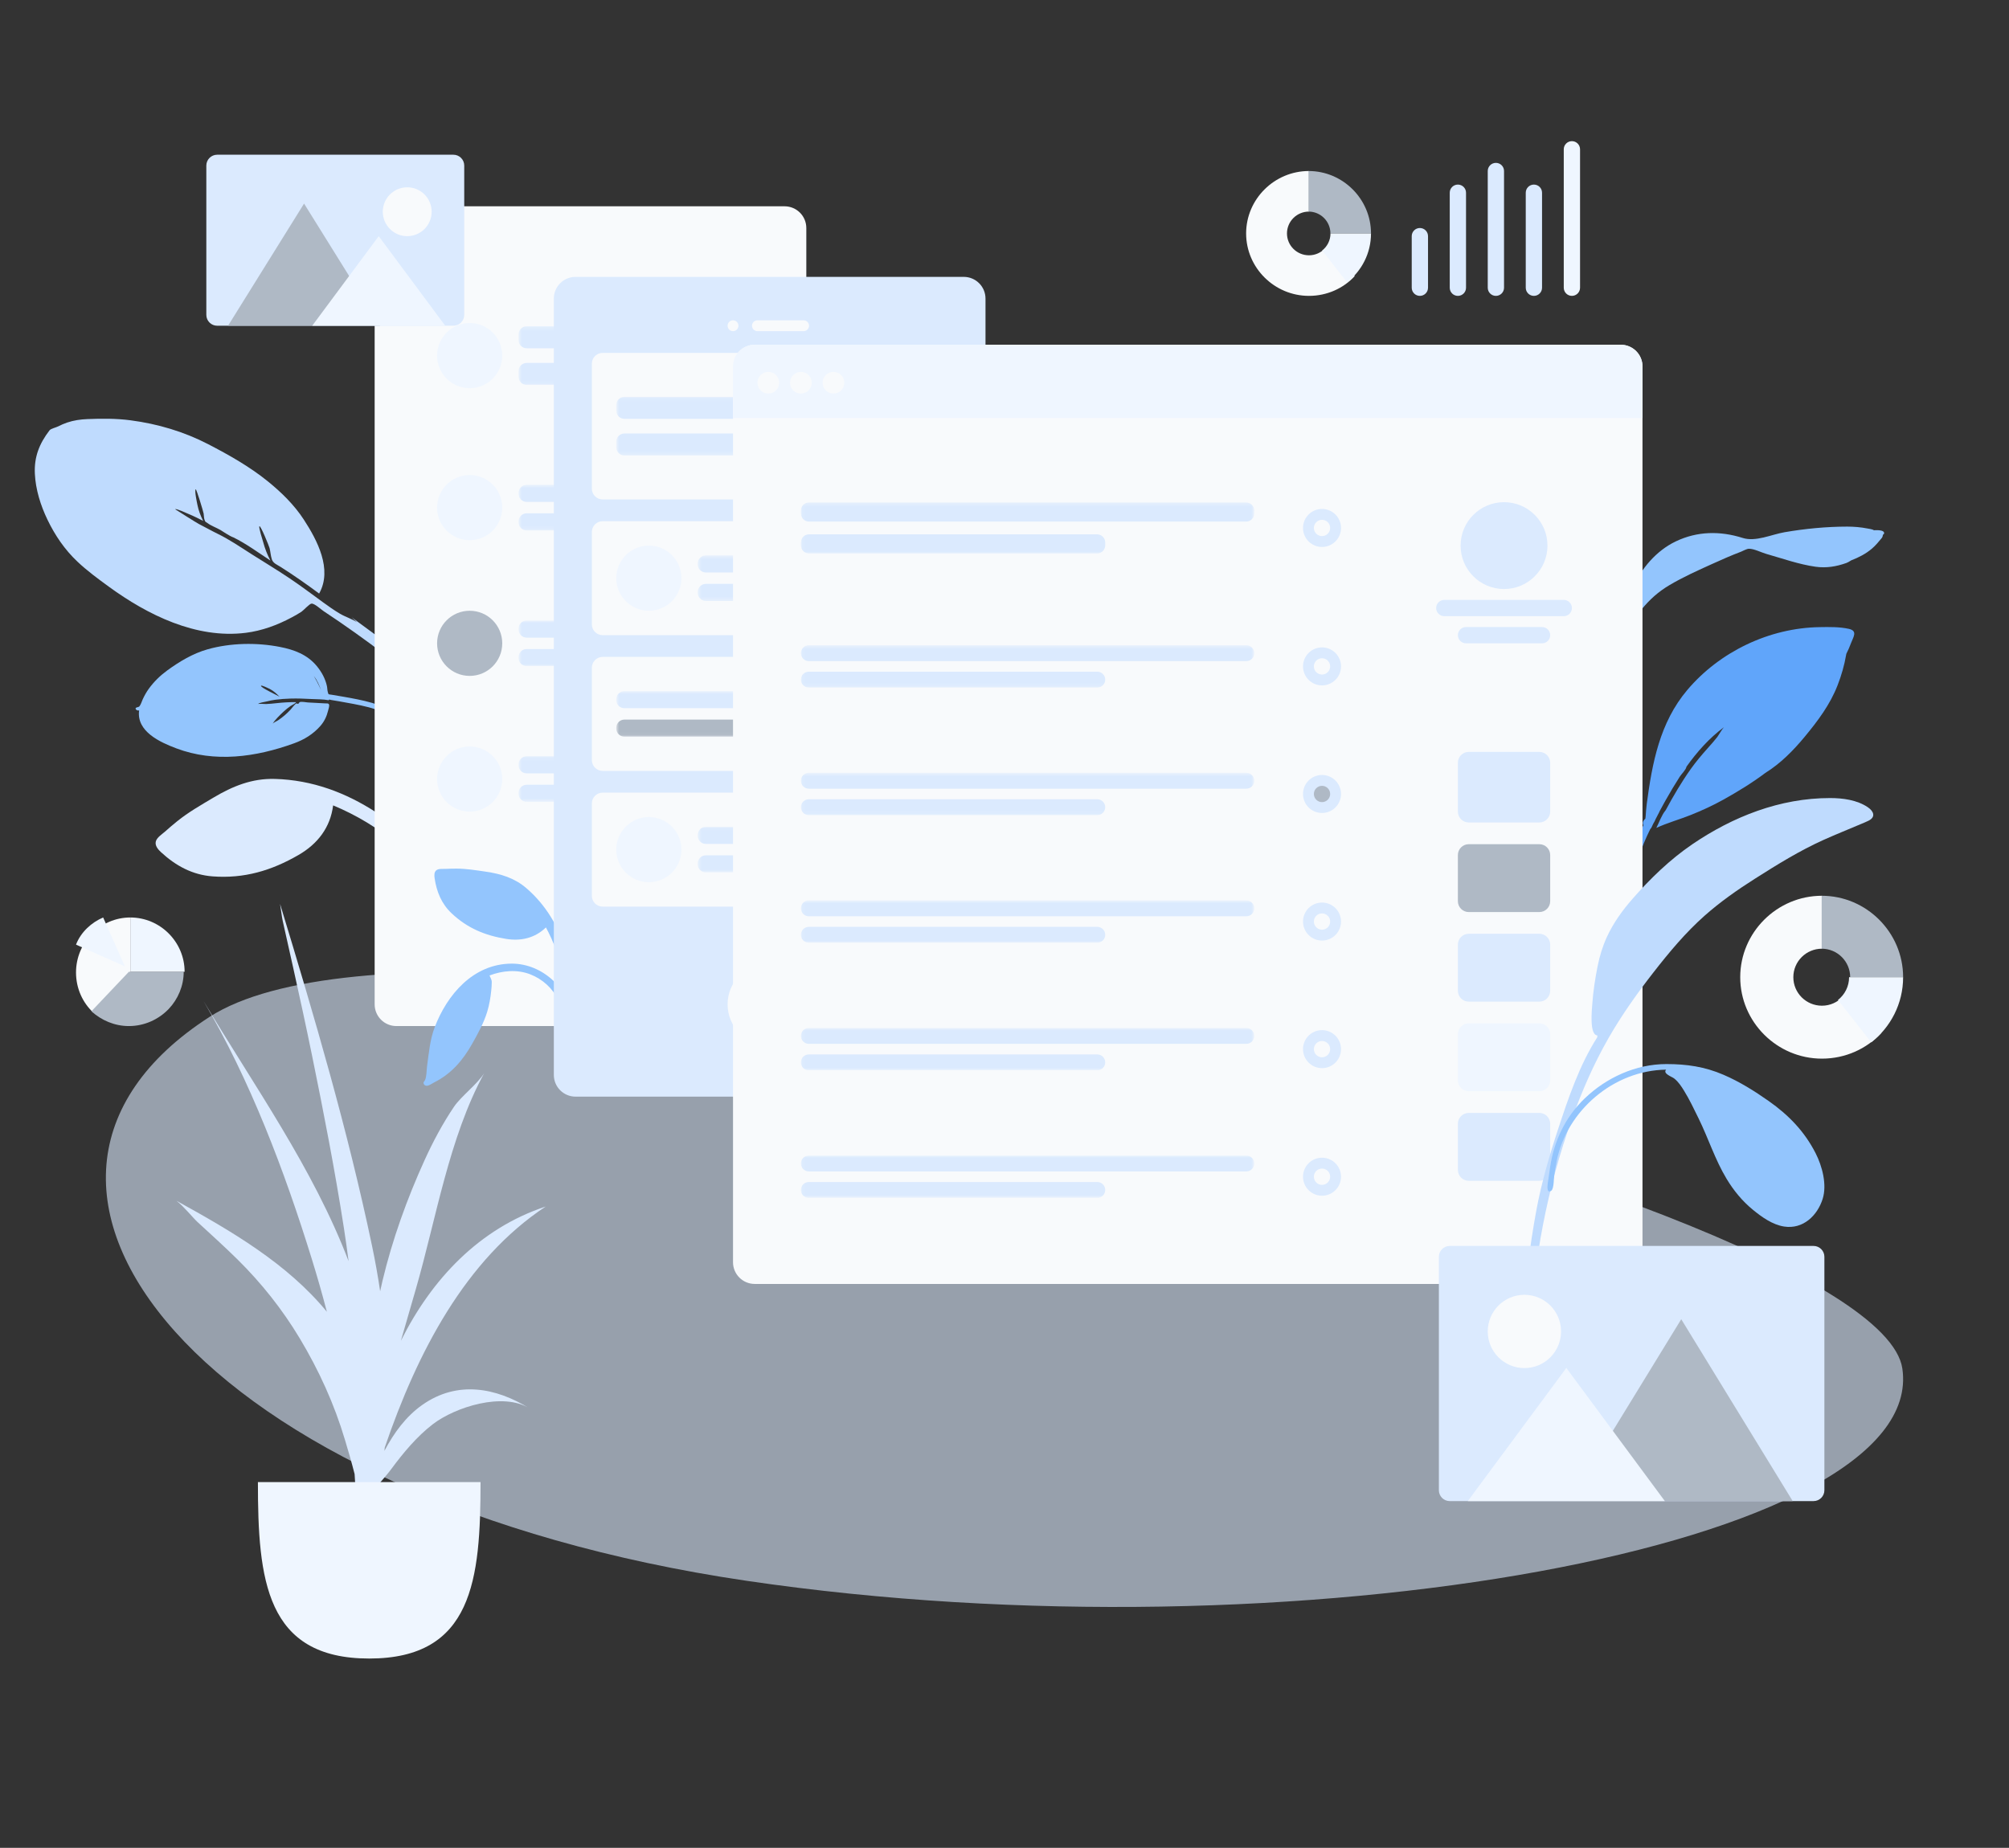 <svg width="537" height="494" viewBox="0 0 537 494" fill="none" xmlns="http://www.w3.org/2000/svg">
<rect x="0" y="0" width="537" height="494" fill="#333333" stroke="none"/>
<path fill-rule="evenodd" clip-rule="evenodd" d="M500.879 141.75C500.493 141.468 499.574 141.369 499.147 141.284C497.371 140.934 495.541 140.782 493.731 140.782C488.148 140.79 482.475 141.338 476.985 142.287C473.499 142.888 469.285 144.915 465.818 143.814C459.777 141.897 453.672 141.991 447.941 144.729C442.701 147.232 438.723 151.985 436.402 157.122C436.051 157.898 434.63 160.752 434.228 162.675C434.056 163.069 433.891 163.464 433.742 163.866C433.32 165.008 432.94 166.169 432.588 167.333C432.437 167.829 432.059 168.925 432.508 169.137C431.791 170.463 431.154 171.828 430.624 173.238C429.082 177.34 427.395 181.839 426.853 186.186C426.653 187.795 426.645 189.414 426.831 191.027C426.924 191.824 426.886 193.427 427.426 194.033C428.573 195.319 429.162 193.519 429.032 192.661C428.046 186.126 429.952 179.988 432.211 173.844C433.672 169.872 436.073 166.237 438.762 162.946C440.939 160.281 443.273 158.183 446.256 156.417C449.905 154.257 453.806 152.511 457.67 150.759C460.212 149.607 462.757 148.485 465.369 147.492C465.95 147.271 466.864 146.704 467.508 146.702C468.871 146.697 470.802 147.703 472.117 148.076C476.445 149.307 480.828 150.882 485.301 151.511C488.171 151.914 490.859 151.46 493.541 150.504C493.816 150.407 494.276 150.156 494.839 149.798C496.831 149.031 498.715 148.067 500.356 146.675C501.301 145.874 502.16 144.838 502.942 143.889C503.175 143.606 503.279 143.281 503.283 142.972C503.46 142.88 503.577 142.771 503.604 142.645C503.799 141.711 502.019 141.695 500.879 141.75Z" fill="#93C5FD"/>
<path fill-rule="evenodd" clip-rule="evenodd" d="M47.367 219.547C46.272 220.433 45.198 221.339 44.15 222.282C43.351 223 41.938 223.86 41.651 224.949C41.353 226.08 42.294 227.139 43.037 227.822C46.968 231.439 51.395 233.884 56.842 234.291C65.229 234.917 72.528 232.775 79.805 228.561C84.917 225.6 88.303 221.222 89.043 215.309C95.13 217.838 101.018 221.326 106.021 225.606C108.49 227.718 110.616 230.057 112.583 232.651C113.843 234.313 115.061 236.001 116.192 237.754C116.683 238.515 117.183 239.866 117.994 240.305C118.947 240.82 120.099 240.012 120.052 238.953C120.012 238.072 119.06 237.049 118.615 236.329C117.876 235.132 117.126 233.943 116.335 232.779C115.057 230.895 113.735 229.038 112.294 227.274C109.055 223.312 104.934 220.04 100.661 217.249C92.466 211.895 83.471 208.522 73.499 208.236C67.367 208.061 62.209 210.156 56.965 213.284C53.7 215.232 50.33 217.148 47.367 219.547Z" fill="#DBEAFE"/>
<path fill-rule="evenodd" clip-rule="evenodd" d="M126.908 193.65C120.518 187.07 114.106 180.571 106.967 174.776C102.759 171.362 98.325 168.256 93.983 165.019C94.484 165.458 94.975 165.91 95.455 166.373C94.099 165.452 92.325 164.932 90.888 164.08C89.285 163.13 87.752 162.043 86.249 160.948C83.316 158.81 80.426 156.632 77.41 154.606C74.05 152.348 70.568 150.263 67.151 148.09C64.251 146.247 61.315 144.229 58.213 142.721C56.522 141.9 54.827 140.927 53.129 140.07C52.56 139.783 46.794 136.142 46.809 136.131C47.128 135.891 50.029 137.254 50.478 137.438C51.789 137.973 53.042 138.613 54.303 139.252C53.611 137.888 53.063 136.454 52.765 134.945C52.673 134.479 51.935 131.089 52.313 130.804C52.502 130.662 54.341 136.729 54.435 137.311C54.512 137.785 54.501 138.467 54.656 138.916C54.906 139.641 54.893 139.422 55.445 139.83C56.456 140.578 57.798 141.046 58.892 141.671C59.482 142 61.309 143.306 62.409 143.679C65.738 145.295 69.112 147.783 72.275 149.848C71.445 148.288 70.813 146.657 70.353 144.947C70.243 144.541 69.061 140.901 69.348 140.684C69.67 140.441 71.923 146.002 72.056 146.528C72.304 147.506 72.356 148.594 72.666 149.546C73.007 150.591 74.07 150.961 75.028 151.57C78.552 153.809 81.956 156.188 85.303 158.678C88.956 152.182 84.744 144.339 81.196 138.889C78.637 134.961 75.194 131.594 71.557 128.654C66.704 124.73 61.152 121.596 55.606 118.729C49.145 115.389 42.161 113.318 34.9 112.363C31.103 111.862 27.218 111.877 23.382 112.037C21.508 112.115 19.709 112.363 17.914 112.974C17.104 113.25 16.322 113.598 15.56 113.987C14.981 114.282 13.58 114.594 13.247 115.035C10.506 118.603 9.103 122.158 9.318 126.641C9.52 130.885 10.86 135.131 12.679 138.917C14.705 143.131 17.31 146.957 20.718 150.168C23.317 152.618 26.224 154.75 29.111 156.855C39.38 164.339 52.4 170.848 65.7 169.175C70.005 168.635 74.1 167.129 77.927 165.082C78.829 164.601 79.725 164.113 80.576 163.544C81.15 163.16 82.684 161.431 83.261 161.368C84.053 161.282 85.757 162.891 86.499 163.381C92.14 167.105 97.634 171.031 103.012 175.115C108.734 179.46 114.176 184.102 119.457 188.961C121.703 191.027 123.935 193.099 126.116 195.236C126.624 195.733 127.865 197.563 128.786 197.646C129.368 197.699 129.761 197.201 129.678 196.662C129.534 195.725 127.563 194.324 126.908 193.65Z" fill="#BFDBFE"/>
<path fill-rule="evenodd" clip-rule="evenodd" d="M494.17 168.11C491.696 167.569 488.962 167.61 486.441 167.655C472.919 167.839 459.641 174.241 450.999 184.47C443.642 193.178 441.619 204.005 440.166 214.95C440.022 216.036 439.96 217.116 439.879 218.205C439.862 218.439 439.835 218.647 439.807 218.844C439.236 219.355 438.936 219.951 439.275 220.605C438.015 223.36 436.95 226.186 436.036 229.1C433.346 237.677 430.61 246.418 432.295 255.437C432.689 250.474 433.518 245.398 434.508 240.516C434.565 240.236 434.627 239.958 434.69 239.681C434.698 239.652 434.704 239.622 434.71 239.593C435.061 238.098 435.516 236.648 436.071 235.221C436.076 235.205 436.082 235.19 436.088 235.174C436.161 234.986 436.239 234.799 436.316 234.613C436.475 234.226 436.638 233.84 436.811 233.456C436.87 233.325 436.926 233.193 436.98 233.06C437.787 231.082 438.127 228.852 438.851 226.806C439.023 226.341 439.204 225.877 439.394 225.416C439.405 225.389 439.416 225.362 439.428 225.335C439.94 224.093 440.505 222.868 441.104 221.654C441.429 221.41 441.603 220.804 441.883 220.253C441.941 220.144 442.394 219.421 442.529 219.003C442.882 218.322 443.232 217.641 443.587 216.96C443.577 216.964 443.566 216.968 443.555 216.972C443.91 216.318 444.266 215.668 444.62 215.02C444.698 214.878 444.776 214.736 444.854 214.593C444.981 214.366 445.108 214.139 445.234 213.912C446.419 211.792 447.675 209.716 448.979 207.664C449.445 206.932 450.557 205.882 450.77 205.06C450.778 205.029 450.779 205.001 450.784 204.972C453.615 200.997 456.872 197.33 460.78 194.426C460.308 194.936 459.303 196.669 459.038 197.012C458.226 198.062 457.344 199.039 456.459 200.029C454.874 201.802 453.327 203.631 451.951 205.565C449.436 209.102 447.267 212.824 445.216 216.621C445.197 216.643 445.175 216.664 445.157 216.687C444.126 217.958 443.477 219.878 442.735 221.331C445.671 219.972 448.919 219.085 451.932 217.878C454.938 216.674 457.861 215.333 460.683 213.759C464.434 211.666 468.326 209.304 471.87 206.631C475.932 204.111 479.346 200.643 482.359 197.004C485.923 192.698 489.19 188.355 491.21 183.126C492.203 180.557 492.984 177.878 493.447 175.168C493.467 175.05 493.493 174.922 493.521 174.789C493.995 173.853 494.418 172.896 494.773 171.917C495.337 170.364 496.67 168.655 494.17 168.11Z" fill="#60A5FA"/>
<path fill-rule="evenodd" clip-rule="evenodd" d="M74.75 186.302C73.975 185.462 73.105 184.705 72.082 184.164C71.823 184.027 69.898 183.113 69.772 183.313C69.48 183.781 74.517 186.033 74.75 186.302ZM83.881 180.693C83.874 180.729 84.542 181.861 84.724 182.21C85.111 182.951 85.468 183.705 85.804 184.462C85.307 183.126 84.795 181.887 83.881 180.693ZM37.187 189.916C36.544 190.122 35.771 189.306 36.605 189.105C37.28 188.944 37.247 188.906 37.55 188.362C37.796 187.921 37.948 187.382 38.164 186.919C38.622 185.937 39.141 184.999 39.779 184.121C41.146 182.239 42.811 180.617 44.679 179.25C47.939 176.865 51.594 174.684 55.471 173.589C61.636 171.848 68.652 171.74 74.826 172.948C78.651 173.695 82.145 174.996 84.684 178.075C85.953 179.613 86.95 181.416 87.385 183.401C87.499 183.919 87.477 184.496 87.62 185.004C87.839 185.786 87.742 185.578 88.656 185.729C89.653 185.895 90.649 186.064 91.645 186.237C94.254 186.689 96.878 187.167 99.42 187.9C100.257 188.141 101.075 188.435 101.875 188.777C102.479 189.035 104.886 189.847 105.179 190.633C105.666 191.94 104.034 191.347 103.527 191.062C103.083 190.813 102.627 190.58 102.165 190.366C101 189.828 99.787 189.411 98.546 189.079C97.205 188.72 95.837 188.453 94.474 188.184C93.203 187.935 91.927 187.707 90.649 187.49C89.939 187.369 89.23 187.252 88.519 187.135C88.276 187.094 87.849 186.884 87.881 187.2C86.387 186.912 84.773 186.953 83.252 186.874C81.389 186.777 79.519 186.697 77.649 186.755C76.301 186.797 74.952 186.886 73.61 187.067C72.827 187.173 72.055 187.328 71.286 187.524C70.864 187.632 69.198 187.861 68.968 188.228C69.067 188.07 70.905 188.224 71.139 188.215C72.075 188.18 73.004 188.087 73.936 187.983C75.667 187.789 77.398 187.689 79.133 187.703C79.127 188.008 77.941 188.551 77.652 188.752C77.003 189.206 76.381 189.699 75.801 190.241C74.78 191.196 73.557 192.378 72.85 193.509C73.059 193.175 74.086 192.742 74.45 192.487C75.034 192.08 75.607 191.644 76.148 191.179C76.647 190.749 77.114 190.285 77.573 189.811C78.031 189.337 78.653 188.351 79.256 188.035C79.292 188.016 79.555 188.223 79.704 188.153C79.855 188.082 80.042 187.726 80.08 187.712C80.641 187.495 81.706 187.765 82.296 187.792C83.825 187.863 85.353 187.955 86.881 188.039C87.355 188.065 87.757 187.957 87.936 188.306C88.126 188.679 87.777 189.658 87.677 190.064C87.309 191.57 86.655 192.921 85.625 194.088C83.696 196.275 81.316 197.732 78.629 198.707C68.336 202.442 57.385 203.937 47.095 200.053C42.835 198.444 36.419 195.57 37.187 189.916Z" fill="#93C5FD"/>
<g opacity="0.6">
<path fill-rule="evenodd" clip-rule="evenodd" d="M508.489 365.852C515.491 413.256 345.666 444.176 199.494 422.597C53.321 401.019 -13.736 316.753 56.015 271.853C125.767 226.953 501.486 318.448 508.489 365.852Z" fill="#DBEAFE"/>
</g>
<path d="M209.72 55.151H105.948C102.742 55.151 100.143 57.75 100.143 60.956V268.5C100.143 271.706 102.742 274.305 105.948 274.305H209.72C212.926 274.305 215.525 271.706 215.525 268.5V60.956C215.525 57.75 212.926 55.151 209.72 55.151Z" fill="#F8FAFC"/>
<path fill-rule="evenodd" clip-rule="evenodd" d="M157.472 260.518C163.483 260.518 168.357 255.644 168.357 249.632C168.357 243.621 163.483 238.747 157.472 238.747C151.46 238.747 146.586 243.621 146.586 249.632C146.586 255.644 151.46 260.518 157.472 260.518Z" fill="#F8FAFC"/>
<path fill-rule="evenodd" clip-rule="evenodd" d="M148.038 69.665C148.84 69.665 149.489 69.015 149.489 68.214C149.489 67.412 148.84 66.763 148.038 66.763C147.236 66.763 146.586 67.412 146.586 68.214C146.586 69.015 147.236 69.665 148.038 69.665Z" fill="#F8FAFC"/>
<path d="M166.906 66.763H154.569C153.768 66.763 153.118 67.412 153.118 68.214C153.118 69.015 153.768 69.665 154.569 69.665H166.906C167.707 69.665 168.357 69.015 168.357 68.214C168.357 67.412 167.707 66.763 166.906 66.763Z" fill="#F8FAFC"/>
<path d="M202.464 75.471H113.205C111.602 75.471 110.303 76.77 110.303 78.373V111.754C110.303 113.357 111.602 114.657 113.205 114.657H202.464C204.067 114.657 205.366 113.357 205.366 111.754V78.373C205.366 76.77 204.067 75.471 202.464 75.471Z" fill="#F8FAFC"/>
<mask id="mask0_2174_2358" style="mask-type:luminance" maskUnits="userSpaceOnUse" x="138" y="87" width="54" height="16">
<path d="M191.578 87.227H138.604V102.901H191.578V87.227Z" fill="white"/>
</mask>
<g mask="url(#mask0_2174_2358)">
<path d="M189.401 87.227H140.781C139.579 87.227 138.604 88.201 138.604 89.404V90.927C138.604 92.13 139.579 93.105 140.781 93.105H189.401C190.604 93.105 191.578 92.13 191.578 90.927V89.404C191.578 88.201 190.604 87.227 189.401 87.227Z" fill="#DBEAFE"/>
<path d="M171.985 97.023H140.781C139.579 97.023 138.604 97.997 138.604 99.2V100.724C138.604 101.926 139.579 102.901 140.781 102.901H171.985C173.188 102.901 174.162 101.926 174.162 100.724V99.2C174.162 97.997 173.188 97.023 171.985 97.023Z" fill="#DBEAFE"/>
</g>
<path fill-rule="evenodd" clip-rule="evenodd" d="M125.542 103.772C130.351 103.772 134.25 99.873 134.25 95.064C134.25 90.254 130.351 86.356 125.542 86.356C120.733 86.356 116.834 90.254 116.834 95.064C116.834 99.873 120.733 103.772 125.542 103.772Z" fill="#EFF6FF"/>
<path d="M202.464 120.462H113.206C111.602 120.462 110.303 121.762 110.303 123.365V148.038C110.303 149.641 111.602 150.941 113.206 150.941H202.464C204.067 150.941 205.366 149.641 205.366 148.038V123.365C205.366 121.762 204.067 120.462 202.464 120.462Z" fill="#F8FAFC"/>
<mask id="mask1_2174_2358" style="mask-type:luminance" maskUnits="userSpaceOnUse" x="138" y="129" width="54" height="13">
<path d="M191.578 129.606H138.604V141.798H191.578V129.606Z" fill="white"/>
</mask>
<g mask="url(#mask1_2174_2358)">
<path d="M189.401 129.606H140.781C139.579 129.606 138.604 130.581 138.604 131.783V132.001C138.604 133.204 139.579 134.178 140.781 134.178H189.401C190.604 134.178 191.578 133.204 191.578 132.001V131.783C191.578 130.581 190.604 129.606 189.401 129.606Z" fill="#DBEAFE"/>
<path d="M171.985 137.225H140.781C139.579 137.225 138.604 138.2 138.604 139.402V139.62C138.604 140.822 139.579 141.797 140.781 141.797H171.985C173.188 141.797 174.162 140.822 174.162 139.62V139.402C174.162 138.2 173.188 137.225 171.985 137.225Z" fill="#DBEAFE"/>
</g>
<path fill-rule="evenodd" clip-rule="evenodd" d="M125.542 144.41C130.351 144.41 134.25 140.511 134.25 135.702C134.25 130.893 130.351 126.994 125.542 126.994C120.733 126.994 116.834 130.893 116.834 135.702C116.834 140.511 120.733 144.41 125.542 144.41Z" fill="#EFF6FF"/>
<path d="M202.464 156.746H113.206C111.602 156.746 110.303 158.045 110.303 159.649V184.322C110.303 185.925 111.602 187.224 113.206 187.224H202.464C204.067 187.224 205.366 185.925 205.366 184.322V159.649C205.366 158.045 204.067 156.746 202.464 156.746Z" fill="#F8FAFC"/>
<mask id="mask2_2174_2358" style="mask-type:luminance" maskUnits="userSpaceOnUse" x="138" y="165" width="54" height="14">
<path d="M191.578 165.889H138.604V178.081H191.578V165.889Z" fill="white"/>
</mask>
<g mask="url(#mask2_2174_2358)">
<path d="M189.401 165.889H140.781C139.579 165.889 138.604 166.864 138.604 168.066V168.284C138.604 169.486 139.579 170.461 140.781 170.461H189.401C190.604 170.461 191.578 169.486 191.578 168.284V168.066C191.578 166.864 190.604 165.889 189.401 165.889Z" fill="#DBEAFE"/>
<path d="M171.985 173.509H140.781C139.579 173.509 138.604 174.484 138.604 175.686V175.904C138.604 177.106 139.579 178.081 140.781 178.081H171.985C173.188 178.081 174.162 177.106 174.162 175.904V175.686C174.162 174.484 173.188 173.509 171.985 173.509Z" fill="#DBEAFE"/>
</g>
<path fill-rule="evenodd" clip-rule="evenodd" d="M125.542 180.693C130.351 180.693 134.25 176.794 134.25 171.985C134.25 167.176 130.351 163.277 125.542 163.277C120.733 163.277 116.834 167.176 116.834 171.985C116.834 176.794 120.733 180.693 125.542 180.693Z" fill="#AFB9C5"/>
<path d="M202.464 193.03H113.206C111.602 193.03 110.303 194.33 110.303 195.933V220.606C110.303 222.209 111.602 223.508 113.206 223.508H202.464C204.067 223.508 205.366 222.209 205.366 220.606V195.933C205.366 194.33 204.067 193.03 202.464 193.03Z" fill="#F8FAFC"/>
<mask id="mask3_2174_2358" style="mask-type:luminance" maskUnits="userSpaceOnUse" x="138" y="202" width="54" height="13">
<path d="M191.578 202.174H138.604V214.365H191.578V202.174Z" fill="white"/>
</mask>
<g mask="url(#mask3_2174_2358)">
<path d="M189.401 202.174H140.781C139.579 202.174 138.604 203.148 138.604 204.351V204.568C138.604 205.771 139.579 206.745 140.781 206.745H189.401C190.604 206.745 191.578 205.771 191.578 204.568V204.351C191.578 203.148 190.604 202.174 189.401 202.174Z" fill="#DBEAFE"/>
<path d="M171.985 209.793H140.781C139.579 209.793 138.604 210.768 138.604 211.97V212.188C138.604 213.39 139.579 214.365 140.781 214.365H171.985C173.188 214.365 174.162 213.39 174.162 212.188V211.97C174.162 210.768 173.188 209.793 171.985 209.793Z" fill="#DBEAFE"/>
</g>
<path fill-rule="evenodd" clip-rule="evenodd" d="M125.542 216.977C130.351 216.977 134.25 213.078 134.25 208.269C134.25 203.46 130.351 199.561 125.542 199.561C120.733 199.561 116.834 203.46 116.834 208.269C116.834 213.078 120.733 216.977 125.542 216.977Z" fill="#EFF6FF"/>
<path fill-rule="evenodd" clip-rule="evenodd" d="M122.015 232.215C121.054 232.215 120.095 232.235 119.135 232.284C118.403 232.323 117.285 232.171 116.666 232.628C116.022 233.101 116.066 234.071 116.167 234.756C116.698 238.379 117.995 241.59 120.708 244.157C124.886 248.108 129.675 250.116 135.342 251.01C139.323 251.639 142.997 250.767 145.928 247.936C148.069 251.909 149.693 256.307 150.508 260.745C150.91 262.935 151.033 265.099 150.962 267.329C150.917 268.757 150.838 270.183 150.685 271.604C150.619 272.222 150.304 273.156 150.545 273.741C150.829 274.426 151.786 274.492 152.216 273.908C152.573 273.421 152.508 272.466 152.581 271.89C152.703 270.934 152.816 269.977 152.896 269.016C153.028 267.461 153.124 265.901 153.118 264.34C153.101 260.832 152.321 257.311 151.254 253.982C149.208 247.594 145.888 241.917 140.724 237.463C137.548 234.724 133.914 233.615 129.792 233.019C127.224 232.649 124.615 232.215 122.015 232.215Z" fill="#93C5FD"/>
<path fill-rule="evenodd" clip-rule="evenodd" d="M136.841 257.615C126.465 257.615 119.477 265.977 116.173 274.669C114.927 277.945 114.635 281.543 114.155 284.983C114.001 286.087 114.058 287.769 113.61 288.753C113.447 289.11 113.074 289.237 113.253 289.723C113.361 290.017 113.572 290.198 113.89 290.256C114.543 290.377 115.466 289.665 116.025 289.385C120.667 287.057 123.716 283.458 126.204 279.055C127.747 276.325 129.311 273.492 130.227 270.495C130.786 268.664 131.112 266.737 131.304 264.838C131.379 264.09 131.452 263.324 131.447 262.572C131.443 261.826 131.096 261.431 130.846 260.781C134.308 259.471 138.217 259.114 141.724 260.471C144.968 261.728 147.662 264.155 149.171 267.205C149.563 267.997 149.865 268.833 150.085 269.687C150.229 270.246 150.236 270.97 150.504 271.475C151.151 272.7 152.514 271.881 152.383 270.741C152.018 267.562 150.2 264.37 147.875 262.159C144.942 259.371 140.968 257.615 136.841 257.615Z" fill="#93C5FD"/>
<path d="M257.615 74.019H153.843C150.637 74.019 148.038 76.618 148.038 79.824V287.367C148.038 290.574 150.637 293.173 153.843 293.173H257.615C260.821 293.173 263.421 290.574 263.421 287.367V79.824C263.421 76.618 260.821 74.019 257.615 74.019Z" fill="#DBEAFE"/>
<path fill-rule="evenodd" clip-rule="evenodd" d="M205.366 279.385C211.378 279.385 216.251 274.511 216.251 268.5C216.251 262.488 211.378 257.615 205.366 257.615C199.355 257.615 194.481 262.488 194.481 268.5C194.481 274.511 199.355 279.385 205.366 279.385Z" fill="#F8FAFC"/>
<path fill-rule="evenodd" clip-rule="evenodd" d="M195.932 88.532C196.734 88.532 197.384 87.882 197.384 87.08C197.384 86.278 196.734 85.629 195.932 85.629C195.131 85.629 194.481 86.278 194.481 87.08C194.481 87.882 195.131 88.532 195.932 88.532Z" fill="#F8FAFC"/>
<path d="M214.8 85.629H202.464C201.662 85.629 201.012 86.279 201.012 87.08C201.012 87.882 201.662 88.532 202.464 88.532H214.8C215.602 88.532 216.252 87.882 216.252 87.08C216.252 86.279 215.602 85.629 214.8 85.629Z" fill="#F8FAFC"/>
<path d="M250.358 94.338H161.1C159.497 94.338 158.197 95.637 158.197 97.24V130.621C158.197 132.225 159.497 133.524 161.1 133.524H250.358C251.961 133.524 253.261 132.225 253.261 130.621V97.24C253.261 95.637 251.961 94.338 250.358 94.338Z" fill="#F8FAFC"/>
<mask id="mask4_2174_2358" style="mask-type:luminance" maskUnits="userSpaceOnUse" x="164" y="106" width="54" height="16">
<path d="M217.703 106.094H164.729V121.768H217.703V106.094Z" fill="white"/>
</mask>
<g mask="url(#mask4_2174_2358)">
<path d="M215.526 106.094H166.906C165.703 106.094 164.729 107.068 164.729 108.271V109.794C164.729 110.997 165.703 111.971 166.906 111.971H215.526C216.728 111.971 217.703 110.997 217.703 109.794V108.271C217.703 107.068 216.728 106.094 215.526 106.094Z" fill="#DBEAFE"/>
<path d="M198.11 115.891H166.906C165.703 115.891 164.729 116.865 164.729 118.068V119.592C164.729 120.794 165.703 121.769 166.906 121.769H198.11C199.312 121.769 200.287 120.794 200.287 119.592V118.068C200.287 116.865 199.312 115.891 198.11 115.891Z" fill="#DBEAFE"/>
</g>
<path fill-rule="evenodd" clip-rule="evenodd" d="M243.101 119.01C245.907 119.01 248.181 116.736 248.181 113.931C248.181 111.125 245.907 108.851 243.101 108.851C240.296 108.851 238.022 111.125 238.022 113.931C238.022 116.736 240.296 119.01 243.101 119.01Z" fill="#DBEAFE"/>
<path fill-rule="evenodd" clip-rule="evenodd" d="M243.101 116.107C244.304 116.107 245.278 115.132 245.278 113.93C245.278 112.728 244.304 111.753 243.101 111.753C241.899 111.753 240.924 112.728 240.924 113.93C240.924 115.132 241.899 116.107 243.101 116.107Z" fill="#F8FAFC"/>
<path d="M250.358 139.33H161.1C159.497 139.33 158.197 140.629 158.197 142.233V166.906C158.197 168.509 159.497 169.808 161.1 169.808H250.358C251.961 169.808 253.261 168.509 253.261 166.906V142.233C253.261 140.629 251.961 139.33 250.358 139.33Z" fill="#F8FAFC"/>
<mask id="mask5_2174_2358" style="mask-type:luminance" maskUnits="userSpaceOnUse" x="186" y="148" width="54" height="13">
<path d="M239.473 148.473H186.499V160.664H239.473V148.473Z" fill="white"/>
</mask>
<g mask="url(#mask5_2174_2358)">
<path d="M237.296 148.473H188.676C187.474 148.473 186.499 149.447 186.499 150.65V150.867C186.499 152.07 187.474 153.044 188.676 153.044H237.296C238.499 153.044 239.473 152.07 239.473 150.867V150.65C239.473 149.447 238.499 148.473 237.296 148.473Z" fill="#DBEAFE"/>
<path d="M219.88 156.092H188.676C187.474 156.092 186.499 157.067 186.499 158.269V158.487C186.499 159.689 187.474 160.664 188.676 160.664H219.88C221.082 160.664 222.057 159.689 222.057 158.487V158.269C222.057 157.067 221.082 156.092 219.88 156.092Z" fill="#DBEAFE"/>
</g>
<path fill-rule="evenodd" clip-rule="evenodd" d="M173.437 163.276C178.246 163.276 182.145 159.377 182.145 154.568C182.145 149.759 178.246 145.86 173.437 145.86C168.628 145.86 164.728 149.759 164.728 154.568C164.728 159.377 168.628 163.276 173.437 163.276Z" fill="#EFF6FF"/>
<path d="M250.358 175.613H161.1C159.497 175.613 158.197 176.912 158.197 178.515V203.188C158.197 204.792 159.497 206.091 161.1 206.091H250.358C251.961 206.091 253.261 204.792 253.261 203.188V178.515C253.261 176.912 251.961 175.613 250.358 175.613Z" fill="#F8FAFC"/>
<mask id="mask6_2174_2358" style="mask-type:luminance" maskUnits="userSpaceOnUse" x="164" y="184" width="54" height="13">
<path d="M217.703 184.757H164.728V196.949H217.703V184.757Z" fill="white"/>
</mask>
<g mask="url(#mask6_2174_2358)">
<path d="M215.526 184.757H166.905C165.703 184.757 164.728 185.732 164.728 186.934V187.152C164.728 188.354 165.703 189.329 166.905 189.329H215.526C216.728 189.329 217.703 188.354 217.703 187.152V186.934C217.703 185.732 216.728 184.757 215.526 184.757Z" fill="#DBEAFE"/>
<path d="M198.11 192.376H166.906C165.703 192.376 164.729 193.35 164.729 194.553V194.77C164.729 195.973 165.703 196.947 166.906 196.947H198.11C199.312 196.947 200.287 195.973 200.287 194.77V194.553C200.287 193.35 199.312 192.376 198.11 192.376Z" fill="#AFB9C5"/>
</g>
<path fill-rule="evenodd" clip-rule="evenodd" d="M243.101 195.932C245.907 195.932 248.181 193.658 248.181 190.853C248.181 188.047 245.907 185.773 243.101 185.773C240.296 185.773 238.022 188.047 238.022 190.853C238.022 193.658 240.296 195.932 243.101 195.932Z" fill="#DBEAFE"/>
<path fill-rule="evenodd" clip-rule="evenodd" d="M243.101 193.03C244.304 193.03 245.278 192.055 245.278 190.853C245.278 189.65 244.304 188.676 243.101 188.676C241.899 188.676 240.924 189.65 240.924 190.853C240.924 192.055 241.899 193.03 243.101 193.03Z" fill="#F8FAFC"/>
<path d="M250.358 211.897H161.1C159.497 211.897 158.197 213.197 158.197 214.8V239.473C158.197 241.076 159.497 242.375 161.1 242.375H250.358C251.961 242.375 253.261 241.076 253.261 239.473V214.8C253.261 213.197 251.961 211.897 250.358 211.897Z" fill="#F8FAFC"/>
<mask id="mask7_2174_2358" style="mask-type:luminance" maskUnits="userSpaceOnUse" x="186" y="221" width="54" height="13">
<path d="M239.473 221.04H186.499V233.231H239.473V221.04Z" fill="white"/>
</mask>
<g mask="url(#mask7_2174_2358)">
<path d="M237.296 221.04H188.676C187.474 221.04 186.499 222.014 186.499 223.217V223.435C186.499 224.637 187.474 225.612 188.676 225.612H237.296C238.499 225.612 239.473 224.637 239.473 223.435V223.217C239.473 222.014 238.499 221.04 237.296 221.04Z" fill="#DBEAFE"/>
<path d="M219.88 228.66H188.676C187.474 228.66 186.499 229.635 186.499 230.837V231.055C186.499 232.257 187.474 233.232 188.676 233.232H219.88C221.082 233.232 222.057 232.257 222.057 231.055V230.837C222.057 229.635 221.082 228.66 219.88 228.66Z" fill="#DBEAFE"/>
</g>
<path fill-rule="evenodd" clip-rule="evenodd" d="M173.437 235.843C178.246 235.843 182.145 231.944 182.145 227.135C182.145 222.326 178.246 218.427 173.437 218.427C168.628 218.427 164.728 222.326 164.728 227.135C164.728 231.944 168.628 235.843 173.437 235.843Z" fill="#EFF6FF"/>
<path d="M433.228 92.161H201.738C198.532 92.161 195.932 94.76 195.932 97.966V337.439C195.932 340.646 198.532 343.245 201.738 343.245H433.228C436.435 343.245 439.034 340.646 439.034 337.439V97.966C439.034 94.76 436.435 92.161 433.228 92.161Z" fill="#F8FAFC"/>
<path d="M421.618 123.365H382.431C379.225 123.365 376.626 125.964 376.626 129.17V176.339C376.626 179.545 379.225 182.144 382.431 182.144H421.618C424.824 182.144 427.423 179.545 427.423 176.339V129.17C427.423 125.964 424.824 123.365 421.618 123.365Z" fill="#F8FAFC"/>
<path fill-rule="evenodd" clip-rule="evenodd" d="M402.024 157.472C408.437 157.472 413.635 152.274 413.635 145.861C413.635 139.448 408.437 134.25 402.024 134.25C395.611 134.25 390.413 139.448 390.413 145.861C390.413 152.274 395.611 157.472 402.024 157.472Z" fill="#DBEAFE"/>
<path d="M417.989 160.374H386.059C384.857 160.374 383.882 161.349 383.882 162.551C383.882 163.754 384.857 164.728 386.059 164.728H417.989C419.191 164.728 420.166 163.754 420.166 162.551C420.166 161.349 419.191 160.374 417.989 160.374Z" fill="#DBEAFE"/>
<path d="M412.184 167.631H391.865C390.662 167.631 389.688 168.606 389.688 169.808C389.688 171.01 390.662 171.985 391.865 171.985H412.184C413.386 171.985 414.361 171.01 414.361 169.808C414.361 168.606 413.386 167.631 412.184 167.631Z" fill="#DBEAFE"/>
<path d="M195.932 97.966C195.932 94.76 198.532 92.161 201.738 92.161H433.228C436.434 92.161 439.034 94.76 439.034 97.966V111.754H195.932V97.966Z" fill="#EFF6FF"/>
<path fill-rule="evenodd" clip-rule="evenodd" d="M205.367 105.222C206.97 105.222 208.269 103.923 208.269 102.32C208.269 100.717 206.97 99.417 205.367 99.417C203.763 99.417 202.464 100.717 202.464 102.32C202.464 103.923 203.763 105.222 205.367 105.222Z" fill="#F8FAFC"/>
<path fill-rule="evenodd" clip-rule="evenodd" d="M214.074 105.222C215.677 105.222 216.977 103.922 216.977 102.319C216.977 100.716 215.677 99.417 214.074 99.417C212.471 99.417 211.172 100.716 211.172 102.319C211.172 103.922 212.471 105.222 214.074 105.222Z" fill="#F8FAFC"/>
<path fill-rule="evenodd" clip-rule="evenodd" d="M222.782 105.222C224.385 105.222 225.685 103.922 225.685 102.319C225.685 100.716 224.385 99.417 222.782 99.417C221.179 99.417 219.88 100.716 219.88 102.319C219.88 103.922 221.179 105.222 222.782 105.222Z" fill="#F8FAFC"/>
<path d="M421.618 187.95H382.431C379.225 187.95 376.626 190.549 376.626 193.755V322.925C376.626 326.132 379.225 328.731 382.431 328.731H421.618C424.824 328.731 427.423 326.132 427.423 322.925V193.755C427.423 190.549 424.824 187.95 421.618 187.95Z" fill="#F8FAFC"/>
<path d="M411.458 201.013H392.591C390.988 201.013 389.688 202.312 389.688 203.915V216.978C389.688 218.581 390.988 219.88 392.591 219.88H411.458C413.061 219.88 414.361 218.581 414.361 216.978V203.915C414.361 202.312 413.061 201.013 411.458 201.013Z" fill="#DBEAFE"/>
<path d="M411.458 225.686H392.591C390.988 225.686 389.688 226.985 389.688 228.588V240.925C389.688 242.528 390.988 243.827 392.591 243.827H411.458C413.061 243.827 414.361 242.528 414.361 240.925V228.588C414.361 226.985 413.061 225.686 411.458 225.686Z" fill="#AFB9C5"/>
<path d="M411.458 249.633H392.591C390.988 249.633 389.688 250.932 389.688 252.536V264.872C389.688 266.475 390.988 267.775 392.591 267.775H411.458C413.061 267.775 414.361 266.475 414.361 264.872V252.536C414.361 250.932 413.061 249.633 411.458 249.633Z" fill="#DBEAFE"/>
<path d="M411.458 297.527H392.591C390.988 297.527 389.688 298.827 389.688 300.43V312.766C389.688 314.369 390.988 315.669 392.591 315.669H411.458C413.061 315.669 414.361 314.369 414.361 312.766V300.43C414.361 298.827 413.061 297.527 411.458 297.527Z" fill="#DBEAFE"/>
<path d="M411.458 273.581H392.591C390.988 273.581 389.688 274.88 389.688 276.483V288.82C389.688 290.423 390.988 291.722 392.591 291.722H411.458C413.061 291.722 414.361 290.423 414.361 288.82V276.483C414.361 274.88 413.061 273.581 411.458 273.581Z" fill="#EFF6FF"/>
<path d="M367.918 124.09H210.446C208.843 124.09 207.543 125.389 207.543 126.993V155.294C207.543 156.897 208.843 158.197 210.446 158.197H367.918C369.521 158.197 370.82 156.897 370.82 155.294V126.993C370.82 125.389 369.521 124.09 367.918 124.09Z" fill="#F8FAFC"/>
<mask id="mask8_2174_2358" style="mask-type:luminance" maskUnits="userSpaceOnUse" x="214" y="134" width="122" height="14">
<path d="M335.262 134.323H214.075V147.965H335.262V134.323Z" fill="white"/>
</mask>
<g mask="url(#mask8_2174_2358)">
<path d="M333.085 134.323H216.252C215.049 134.323 214.075 135.297 214.075 136.5V137.262C214.075 138.464 215.049 139.439 216.252 139.439H333.085C334.288 139.439 335.262 138.464 335.262 137.262V136.5C335.262 135.297 334.288 134.323 333.085 134.323Z" fill="#DBEAFE"/>
<path d="M293.243 142.849H216.252C215.049 142.849 214.075 143.824 214.075 145.026V145.788C214.075 146.99 215.049 147.965 216.252 147.965H293.243C294.445 147.965 295.42 146.99 295.42 145.788V145.026C295.42 143.824 294.445 142.849 293.243 142.849Z" fill="#DBEAFE"/>
</g>
<path fill-rule="evenodd" clip-rule="evenodd" d="M353.371 146.223C356.176 146.223 358.45 143.949 358.45 141.143C358.45 138.338 356.176 136.063 353.371 136.063C350.565 136.063 348.291 138.338 348.291 141.143C348.291 143.949 350.565 146.223 353.371 146.223Z" fill="#DBEAFE"/>
<path fill-rule="evenodd" clip-rule="evenodd" d="M353.371 143.32C354.573 143.32 355.548 142.346 355.548 141.143C355.548 139.941 354.573 138.966 353.371 138.966C352.168 138.966 351.194 139.941 351.194 141.143C351.194 142.346 352.168 143.32 353.371 143.32Z" fill="#F8FAFC"/>
<path d="M367.918 164.003H210.446C208.843 164.003 207.543 165.303 207.543 166.906V189.402C207.543 191.005 208.843 192.304 210.446 192.304H367.918C369.521 192.304 370.82 191.005 370.82 189.402V166.906C370.82 165.303 369.521 164.003 367.918 164.003Z" fill="#F8FAFC"/>
<mask id="mask9_2174_2358" style="mask-type:luminance" maskUnits="userSpaceOnUse" x="214" y="172" width="122" height="12">
<path d="M335.262 172.493H214.075V183.814H335.262V172.493Z" fill="white"/>
</mask>
<g mask="url(#mask9_2174_2358)">
<path d="M333.14 172.493H216.197C215.025 172.493 214.075 173.443 214.075 174.616C214.075 175.788 215.025 176.738 216.197 176.738H333.14C334.312 176.738 335.262 175.788 335.262 174.616C335.262 173.443 334.312 172.493 333.14 172.493Z" fill="#DBEAFE"/>
<path d="M293.297 179.568H216.197C215.025 179.568 214.075 180.519 214.075 181.691C214.075 182.863 215.025 183.814 216.197 183.814H293.297C294.47 183.814 295.42 182.863 295.42 181.691C295.42 180.519 294.47 179.568 293.297 179.568Z" fill="#DBEAFE"/>
</g>
<path fill-rule="evenodd" clip-rule="evenodd" d="M353.371 183.233C356.176 183.233 358.45 180.959 358.45 178.153C358.45 175.348 356.176 173.073 353.371 173.073C350.565 173.073 348.291 175.348 348.291 178.153C348.291 180.959 350.565 183.233 353.371 183.233Z" fill="#DBEAFE"/>
<path fill-rule="evenodd" clip-rule="evenodd" d="M353.371 180.33C354.573 180.33 355.548 179.356 355.548 178.153C355.548 176.951 354.573 175.976 353.371 175.976C352.168 175.976 351.194 176.951 351.194 178.153C351.194 179.356 352.168 180.33 353.371 180.33Z" fill="#F8FAFC"/>
<path d="M367.918 198.109H210.446C208.843 198.109 207.543 199.409 207.543 201.012V223.508C207.543 225.111 208.843 226.411 210.446 226.411H367.918C369.521 226.411 370.82 225.111 370.82 223.508V201.012C370.82 199.409 369.521 198.109 367.918 198.109Z" fill="#F8FAFC"/>
<mask id="mask10_2174_2358" style="mask-type:luminance" maskUnits="userSpaceOnUse" x="214" y="206" width="122" height="12">
<path d="M335.262 206.6H214.075V217.92H335.262V206.6Z" fill="white"/>
</mask>
<g mask="url(#mask10_2174_2358)">
<path d="M333.14 206.6H216.197C215.025 206.6 214.075 207.55 214.075 208.722C214.075 209.895 215.025 210.845 216.197 210.845H333.14C334.312 210.845 335.262 209.895 335.262 208.722C335.262 207.55 334.312 206.6 333.14 206.6Z" fill="#DBEAFE"/>
<path d="M293.297 213.676H216.197C215.025 213.676 214.075 214.626 214.075 215.798C214.075 216.971 215.025 217.921 216.197 217.921H293.297C294.47 217.921 295.42 216.971 295.42 215.798C295.42 214.626 294.47 213.676 293.297 213.676Z" fill="#DBEAFE"/>
</g>
<path fill-rule="evenodd" clip-rule="evenodd" d="M353.371 217.34C356.176 217.34 358.45 215.065 358.45 212.26C358.45 209.454 356.176 207.18 353.371 207.18C350.565 207.18 348.291 209.454 348.291 212.26C348.291 215.065 350.565 217.34 353.371 217.34Z" fill="#DBEAFE"/>
<path fill-rule="evenodd" clip-rule="evenodd" d="M353.371 214.437C354.573 214.437 355.548 213.462 355.548 212.26C355.548 211.057 354.573 210.083 353.371 210.083C352.168 210.083 351.194 211.057 351.194 212.26C351.194 213.462 352.168 214.437 353.371 214.437Z" fill="#AFB9C5"/>
<path d="M367.918 300.429H210.446C208.843 300.429 207.543 301.729 207.543 303.332V325.828C207.543 327.431 208.843 328.731 210.446 328.731H367.918C369.521 328.731 370.82 327.431 370.82 325.828V303.332C370.82 301.729 369.521 300.429 367.918 300.429Z" fill="#F8FAFC"/>
<mask id="mask11_2174_2358" style="mask-type:luminance" maskUnits="userSpaceOnUse" x="214" y="308" width="122" height="13">
<path d="M335.262 308.92H214.075V320.24H335.262V308.92Z" fill="white"/>
</mask>
<g mask="url(#mask11_2174_2358)">
<path d="M333.14 308.92H216.197C215.025 308.92 214.075 309.87 214.075 311.042C214.075 312.215 215.025 313.165 216.197 313.165H333.14C334.312 313.165 335.262 312.215 335.262 311.042C335.262 309.87 334.312 308.92 333.14 308.92Z" fill="#DBEAFE"/>
<path d="M293.297 315.996H216.197C215.025 315.996 214.075 316.946 214.075 318.118C214.075 319.29 215.025 320.241 216.197 320.241H293.297C294.47 320.241 295.42 319.29 295.42 318.118C295.42 316.946 294.47 315.996 293.297 315.996Z" fill="#DBEAFE"/>
</g>
<path fill-rule="evenodd" clip-rule="evenodd" d="M353.371 319.66C356.176 319.66 358.45 317.386 358.45 314.58C358.45 311.775 356.176 309.5 353.371 309.5C350.565 309.5 348.291 311.775 348.291 314.58C348.291 317.386 350.565 319.66 353.371 319.66Z" fill="#DBEAFE"/>
<path fill-rule="evenodd" clip-rule="evenodd" d="M353.371 316.757C354.573 316.757 355.548 315.783 355.548 314.58C355.548 313.378 354.573 312.403 353.371 312.403C352.168 312.403 351.194 313.378 351.194 314.58C351.194 315.783 352.168 316.757 353.371 316.757Z" fill="#F8FAFC"/>
<path d="M367.918 266.323H210.446C208.843 266.323 207.543 267.622 207.543 269.225V291.721C207.543 293.325 208.843 294.624 210.446 294.624H367.918C369.521 294.624 370.82 293.325 370.82 291.721V269.225C370.82 267.622 369.521 266.323 367.918 266.323Z" fill="#F8FAFC"/>
<mask id="mask12_2174_2358" style="mask-type:luminance" maskUnits="userSpaceOnUse" x="214" y="274" width="122" height="13">
<path d="M335.262 274.814H214.075V286.134H335.262V274.814Z" fill="white"/>
</mask>
<g mask="url(#mask12_2174_2358)">
<path d="M333.14 274.814H216.197C215.025 274.814 214.075 275.764 214.075 276.936C214.075 278.109 215.025 279.059 216.197 279.059H333.14C334.312 279.059 335.262 278.109 335.262 276.936C335.262 275.764 334.312 274.814 333.14 274.814Z" fill="#DBEAFE"/>
<path d="M293.297 281.888H216.197C215.025 281.888 214.075 282.839 214.075 284.011C214.075 285.183 215.025 286.134 216.197 286.134H293.297C294.47 286.134 295.42 285.183 295.42 284.011C295.42 282.839 294.47 281.888 293.297 281.888Z" fill="#DBEAFE"/>
</g>
<path fill-rule="evenodd" clip-rule="evenodd" d="M353.371 285.553C356.176 285.553 358.45 283.279 358.45 280.474C358.45 277.668 356.176 275.394 353.371 275.394C350.565 275.394 348.291 277.668 348.291 280.474C348.291 283.279 350.565 285.553 353.371 285.553Z" fill="#DBEAFE"/>
<path fill-rule="evenodd" clip-rule="evenodd" d="M353.371 282.65C354.573 282.65 355.548 281.676 355.548 280.473C355.548 279.271 354.573 278.296 353.371 278.296C352.168 278.296 351.194 279.271 351.194 280.473C351.194 281.676 352.168 282.65 353.371 282.65Z" fill="#F8FAFC"/>
<path d="M367.918 232.215H210.446C208.843 232.215 207.543 233.515 207.543 235.118V257.614C207.543 259.217 208.843 260.517 210.446 260.517H367.918C369.521 260.517 370.82 259.217 370.82 257.614V235.118C370.82 233.515 369.521 232.215 367.918 232.215Z" fill="#F8FAFC"/>
<mask id="mask13_2174_2358" style="mask-type:luminance" maskUnits="userSpaceOnUse" x="214" y="240" width="122" height="13">
<path d="M335.262 240.707H214.075V252.028H335.262V240.707Z" fill="white"/>
</mask>
<g mask="url(#mask13_2174_2358)">
<path d="M333.14 240.707H216.197C215.025 240.707 214.075 241.657 214.075 242.83C214.075 244.002 215.025 244.952 216.197 244.952H333.14C334.312 244.952 335.262 244.002 335.262 242.83C335.262 241.657 334.312 240.707 333.14 240.707Z" fill="#DBEAFE"/>
<path d="M293.297 247.781H216.197C215.025 247.781 214.075 248.732 214.075 249.904C214.075 251.076 215.025 252.027 216.197 252.027H293.297C294.47 252.027 295.42 251.076 295.42 249.904C295.42 248.732 294.47 247.781 293.297 247.781Z" fill="#DBEAFE"/>
</g>
<path fill-rule="evenodd" clip-rule="evenodd" d="M353.371 251.446C356.176 251.446 358.45 249.172 358.45 246.366C358.45 243.561 356.176 241.287 353.371 241.287C350.565 241.287 348.291 243.561 348.291 246.366C348.291 249.172 350.565 251.446 353.371 251.446Z" fill="#DBEAFE"/>
<path fill-rule="evenodd" clip-rule="evenodd" d="M353.371 248.544C354.573 248.544 355.548 247.569 355.548 246.366C355.548 245.164 354.573 244.189 353.371 244.189C352.168 244.189 351.194 245.164 351.194 246.366C351.194 247.569 352.168 248.544 353.371 248.544Z" fill="#F8FAFC"/>
<path fill-rule="evenodd" clip-rule="evenodd" d="M499.255 215.799C496.392 213.858 492.586 213.349 489.161 213.349C475.782 213.349 463.207 218.313 452.343 225.709C446.391 229.761 441.066 234.922 436.365 240.295C433.651 243.397 431.231 246.752 429.518 250.484C428.362 253.003 427.569 255.627 427.031 258.334C426.376 261.633 425.855 264.999 425.62 268.353C425.527 269.674 424.76 276.681 426.956 276.8C426.943 276.973 426.94 277.138 426.954 277.285C422.185 284.741 419.24 293.478 416.507 301.762C414.131 308.97 412.013 316.24 410.638 323.697C408.828 333.515 407.639 343.481 407.074 353.441C406.952 355.581 406.869 357.722 406.797 359.865C406.736 361.693 406.675 363.521 406.614 365.35C406.548 367.398 406.187 369.757 406.513 371.793C406.796 373.566 408.331 373.298 408.399 371.533C408.481 369.402 408.468 367.266 408.561 365.133C408.685 362.303 408.813 359.472 408.952 356.642C409.916 336.982 413.534 317.61 420.211 299.04C422.913 291.524 426.009 284.411 429.988 277.459C433.487 271.346 437.696 265.428 441.997 259.918C446.178 254.561 450.526 249.33 455.648 244.792C459.806 241.11 464.379 237.902 469.08 234.917C475.05 231.126 481.009 227.428 487.476 224.518C490.838 223.005 494.264 221.651 497.652 220.199C498.261 219.939 498.914 219.685 499.501 219.383C501.456 218.374 500.813 216.855 499.255 215.799Z" fill="#BFDBFE"/>
<path fill-rule="evenodd" clip-rule="evenodd" d="M445.433 284.465C450.859 284.465 455.687 285.171 460.686 287.327C465.002 289.188 468.935 291.652 472.754 294.334C478.124 298.107 482.355 302.497 485.317 308.315C487.086 311.79 488.384 316.708 487.195 320.499C485.796 324.963 481.953 328.687 476.891 327.901C473.762 327.414 470.893 325.343 468.514 323.393C465.668 321.06 463.39 318.255 461.509 315.14C458.441 310.058 456.639 304.313 454.032 299.003C452.795 296.483 451.6 293.945 450.118 291.549C449.385 290.364 448.605 289.189 447.492 288.307C446.897 287.835 444.388 287.02 445.347 285.961C431.276 286.145 418.811 296.952 416.109 310.329C415.858 311.576 415.661 312.833 415.453 314.087C415.322 314.879 415.375 317.801 414.667 318.306C413.105 319.423 413.761 316.031 413.829 315.543C414.002 314.281 414.187 313.021 414.38 311.762C415.435 304.916 418.483 298.551 423.566 293.669C429.378 288.086 437.22 284.465 445.433 284.465Z" fill="#93C5FD"/>
<path fill-rule="evenodd" clip-rule="evenodd" d="M54.381 267.583C67.926 290.308 83.703 312.312 93.177 337.159C92.796 334.23 92.391 331.304 91.937 328.383C89.534 312.896 86.546 297.523 83.406 282.168C81.808 274.351 80.116 266.56 78.382 258.772C77.449 254.588 76.528 250.403 75.576 246.223C75.345 245.21 75.147 243.442 74.859 241.65C84.066 271.865 92.945 302.103 99.44 333.043C100.292 337.104 101.018 341.158 101.612 345.204C101.815 344.281 102.015 343.358 102.234 342.437C104.862 331.402 108.804 320.454 113.498 310.135C115.742 305.201 118.319 300.375 121.353 295.877C123.246 293.074 127.709 289.741 129.434 286.87C119.994 304.186 116.585 325.852 111.134 344.676C109.803 349.271 108.465 353.857 107.153 358.451C115.373 341.965 128.127 328.42 145.861 322.551C124.395 336.733 111.52 361.571 102.844 386.974C102.816 387.275 102.782 387.576 102.752 387.878C105.306 383.033 108.521 378.65 112.88 375.581C122.209 369.009 132.557 370.923 141.606 376.561C134.504 372.046 121.669 376.157 115.693 380.745C111.415 384.03 107.759 388.436 104.584 392.736C103.824 393.766 102.785 394.969 101.689 396.251C100.152 406.23 97.647 416.14 94.1 425.972C94.685 423.15 94.262 418.637 94.425 416.533C94.442 416.306 94.457 416.077 94.474 415.851C93.935 418.003 93.414 420.131 92.913 422.225C93.91 418.23 94.451 414.058 94.874 409.844C94.983 408.034 95.09 406.222 95.201 404.412C95.166 400.974 95.024 397.525 94.785 394.068C93.936 390.71 92.986 387.541 92.201 384.907C89.374 375.399 85.226 366.292 80.123 357.795C75.466 350.041 69.892 343.018 63.457 336.666C59.987 333.243 56.357 329.983 52.778 326.678C51.483 325.482 49.17 322.544 47.169 321.012C61.741 329.046 76.74 337.737 87.37 350.681C86.123 345.896 84.77 341.177 83.338 336.554C76.073 313.096 66.901 288.785 54.381 267.583Z" fill="#DBEAFE"/>
<path fill-rule="evenodd" clip-rule="evenodd" d="M68.939 396.219C68.939 422.27 71.002 443.388 98.692 443.388C126.381 443.388 128.445 422.27 128.445 396.219" fill="#EFF6FF"/>
<path d="M381.705 63.133C381.705 61.931 380.731 60.956 379.528 60.956C378.326 60.956 377.351 61.931 377.351 63.133V76.921C377.351 78.123 378.326 79.098 379.528 79.098C380.731 79.098 381.705 78.123 381.705 76.921V63.133Z" fill="#DBEAFE"/>
<path d="M391.865 51.523C391.865 50.321 390.89 49.346 389.688 49.346C388.485 49.346 387.511 50.321 387.511 51.523V76.922C387.511 78.124 388.485 79.099 389.688 79.099C390.89 79.099 391.865 78.124 391.865 76.922V51.523Z" fill="#DBEAFE"/>
<path d="M402.024 45.718C402.024 44.516 401.049 43.541 399.847 43.541C398.645 43.541 397.67 44.516 397.67 45.718V76.922C397.67 78.124 398.645 79.099 399.847 79.099C401.049 79.099 402.024 78.124 402.024 76.922V45.718Z" fill="#DBEAFE"/>
<path d="M412.184 51.523C412.184 50.321 411.209 49.346 410.007 49.346C408.804 49.346 407.83 50.321 407.83 51.523V76.922C407.83 78.124 408.804 79.099 410.007 79.099C411.209 79.099 412.184 78.124 412.184 76.922V51.523Z" fill="#DBEAFE"/>
<path d="M422.343 39.912C422.343 38.709 421.368 37.735 420.166 37.735C418.964 37.735 417.989 38.709 417.989 39.912V76.921C417.989 78.123 418.964 79.098 420.166 79.098C421.368 79.098 422.343 78.123 422.343 76.921V39.912Z" fill="#EFF6FF"/>
<path fill-rule="evenodd" clip-rule="evenodd" d="M20.319 259.978C20.319 251.894 26.852 245.278 34.833 245.278V259.978L24.914 270.677C22.093 268.061 20.319 264.224 20.319 259.978Z" fill="#F8FAFC"/>
<path fill-rule="evenodd" clip-rule="evenodd" d="M34.448 259.792H49.105C49.105 263.581 47.559 267.131 45.116 269.711C42.429 272.532 38.602 274.306 34.448 274.306C30.622 274.306 27.12 272.775 24.432 270.356L34.448 259.792Z" fill="#AFB9C5"/>
<path fill-rule="evenodd" clip-rule="evenodd" d="M49.346 259.792C49.346 251.811 42.814 245.278 34.833 245.278V259.792H49.346ZM27.576 245.278L33.381 258.34L20.319 252.535C21.611 249.149 24.511 246.57 27.576 245.278Z" fill="#EFF6FF"/>
<path fill-rule="evenodd" clip-rule="evenodd" d="M492.564 266.453C491.17 267.933 489.195 268.863 486.997 268.863C482.776 268.863 479.354 265.452 479.354 261.243C479.354 257.035 482.776 253.624 486.997 253.624V239.473C474.988 239.473 465.158 249.272 465.158 261.243C465.158 273.215 474.988 283.014 486.997 283.014C493.306 283.014 499.007 280.353 502.893 276.121L492.564 266.453Z" fill="#F8FAFC"/>
<path fill-rule="evenodd" clip-rule="evenodd" d="M486.928 239.473V253.624C491.136 253.624 494.548 257.035 494.548 261.244H508.698C508.698 249.272 498.9 239.473 486.928 239.473Z" fill="#AFB9C5"/>
<path fill-rule="evenodd" clip-rule="evenodd" d="M494.255 261.244C494.255 263.717 493.091 265.914 491.282 267.333L500.18 278.66C505.36 274.605 508.698 268.319 508.698 261.244H494.255Z" fill="#EFF6FF"/>
<path fill-rule="evenodd" clip-rule="evenodd" d="M354.167 66.402C353.094 67.537 351.575 68.249 349.884 68.249C346.637 68.249 344.005 65.634 344.005 62.408C344.005 59.181 346.637 56.566 349.884 56.566V45.717C340.647 45.717 333.085 53.23 333.085 62.408C333.085 71.586 340.647 79.098 349.884 79.098C354.737 79.098 359.122 77.058 362.112 73.814L354.167 66.402Z" fill="#F8FAFC"/>
<path fill-rule="evenodd" clip-rule="evenodd" d="M349.776 45.718V56.566C353.002 56.566 355.617 59.182 355.617 62.408H366.466C366.466 53.23 358.954 45.718 349.776 45.718Z" fill="#AFB9C5"/>
<path fill-rule="evenodd" clip-rule="evenodd" d="M355.634 62.408C355.634 64.262 354.76 65.91 353.404 66.975L360.077 75.47C363.962 72.429 366.466 67.714 366.466 62.408H355.634Z" fill="#EFF6FF"/>
<path fill-rule="evenodd" clip-rule="evenodd" d="M89.989 79.089C89.986 79.096 89.983 79.103 89.978 79.112C89.983 79.105 89.989 79.076 89.989 79.089Z" fill="#EFF6FF"/>
<path fill-rule="evenodd" clip-rule="evenodd" d="M89.982 79.099C89.982 79.101 89.981 79.104 89.981 79.106C89.981 79.099 89.993 79.078 89.982 79.099Z" fill="#EFF6FF"/>
<path fill-rule="evenodd" clip-rule="evenodd" d="M90.032 78.977C90.022 79.006 90.009 79.034 89.998 79.063C90.004 79.048 90.009 79.037 90.015 79.022C89.864 79.4 89.96 79.154 90.032 78.977Z" fill="#EFF6FF"/>
<path fill-rule="evenodd" clip-rule="evenodd" d="M89.999 79.065C89.994 79.078 89.988 79.092 89.982 79.105C89.94 79.186 89.999 79.065 89.999 79.065Z" fill="#EFF6FF"/>
<path fill-rule="evenodd" clip-rule="evenodd" d="M89.976 79.109C89.968 79.126 90.016 79.044 89.976 79.109V79.109Z" fill="#EFF6FF"/>
<path fill-rule="evenodd" clip-rule="evenodd" d="M89.982 79.1L89.984 79.098C89.983 79.099 89.983 79.1 89.982 79.1Z" fill="#EFF6FF"/>
<path d="M121.188 41.363H58.054C56.451 41.363 55.151 42.663 55.151 44.266V84.178C55.151 85.781 56.451 87.081 58.054 87.081H121.188C122.791 87.081 124.09 85.781 124.09 84.178V44.266C124.09 42.663 122.791 41.363 121.188 41.363Z" fill="#DBEAFE"/>
<path fill-rule="evenodd" clip-rule="evenodd" d="M81.276 54.426L60.957 87.082H101.595L81.276 54.426Z" fill="#AFB9C5"/>
<path fill-rule="evenodd" clip-rule="evenodd" d="M101.232 63.134L83.453 87.082H119.011L101.232 63.134Z" fill="#EFF6FF"/>
<path fill-rule="evenodd" clip-rule="evenodd" d="M108.851 63.134C112.458 63.134 115.382 60.21 115.382 56.603C115.382 52.996 112.458 50.072 108.851 50.072C105.244 50.072 102.32 52.996 102.32 56.603C102.32 60.21 105.244 63.134 108.851 63.134Z" fill="#F8FAFC"/>
<path fill-rule="evenodd" clip-rule="evenodd" d="M436.126 388.952C436.129 388.959 436.132 388.966 436.136 388.975C436.132 388.968 436.126 388.939 436.126 388.952Z" fill="#EFF6FF"/>
<path fill-rule="evenodd" clip-rule="evenodd" d="M436.132 388.963C436.132 388.965 436.134 388.968 436.134 388.97C436.134 388.963 436.121 388.942 436.132 388.963Z" fill="#EFF6FF"/>
<path fill-rule="evenodd" clip-rule="evenodd" d="M436.083 388.841C436.093 388.87 436.106 388.898 436.117 388.927C436.112 388.912 436.106 388.901 436.1 388.886C436.251 389.263 436.155 389.018 436.083 388.841Z" fill="#EFF6FF"/>
<path fill-rule="evenodd" clip-rule="evenodd" d="M436.115 388.929C436.121 388.942 436.127 388.956 436.133 388.969C436.175 389.05 436.115 388.929 436.115 388.929Z" fill="#EFF6FF"/>
<path fill-rule="evenodd" clip-rule="evenodd" d="M436.138 388.974C436.098 388.909 436.146 388.991 436.138 388.974V388.974Z" fill="#EFF6FF"/>
<path fill-rule="evenodd" clip-rule="evenodd" d="M436.132 388.963L436.13 388.961C436.131 388.962 436.131 388.963 436.132 388.963Z" fill="#EFF6FF"/>
<path d="M387.511 333.086H484.751C486.354 333.086 487.654 334.385 487.654 335.988V398.397C487.654 400 486.354 401.299 484.751 401.299H387.511C385.908 401.299 384.608 400 384.608 398.397V335.988C384.608 334.385 385.908 333.086 387.511 333.086Z" fill="#DBEAFE"/>
<path fill-rule="evenodd" clip-rule="evenodd" d="M449.392 352.679L479.185 401.299H419.599L449.392 352.679Z" fill="#AFB9C5"/>
<path fill-rule="evenodd" clip-rule="evenodd" d="M418.674 365.702L445.012 401.299H392.336L418.674 365.702Z" fill="#EFF6FF"/>
<path fill-rule="evenodd" clip-rule="evenodd" d="M407.467 365.741C402.056 365.741 397.67 361.355 397.67 355.944C397.67 350.534 402.056 346.148 407.467 346.148C412.877 346.148 417.263 350.534 417.263 355.944C417.263 361.355 412.877 365.741 407.467 365.741Z" fill="#F8FAFC"/>
</svg>
